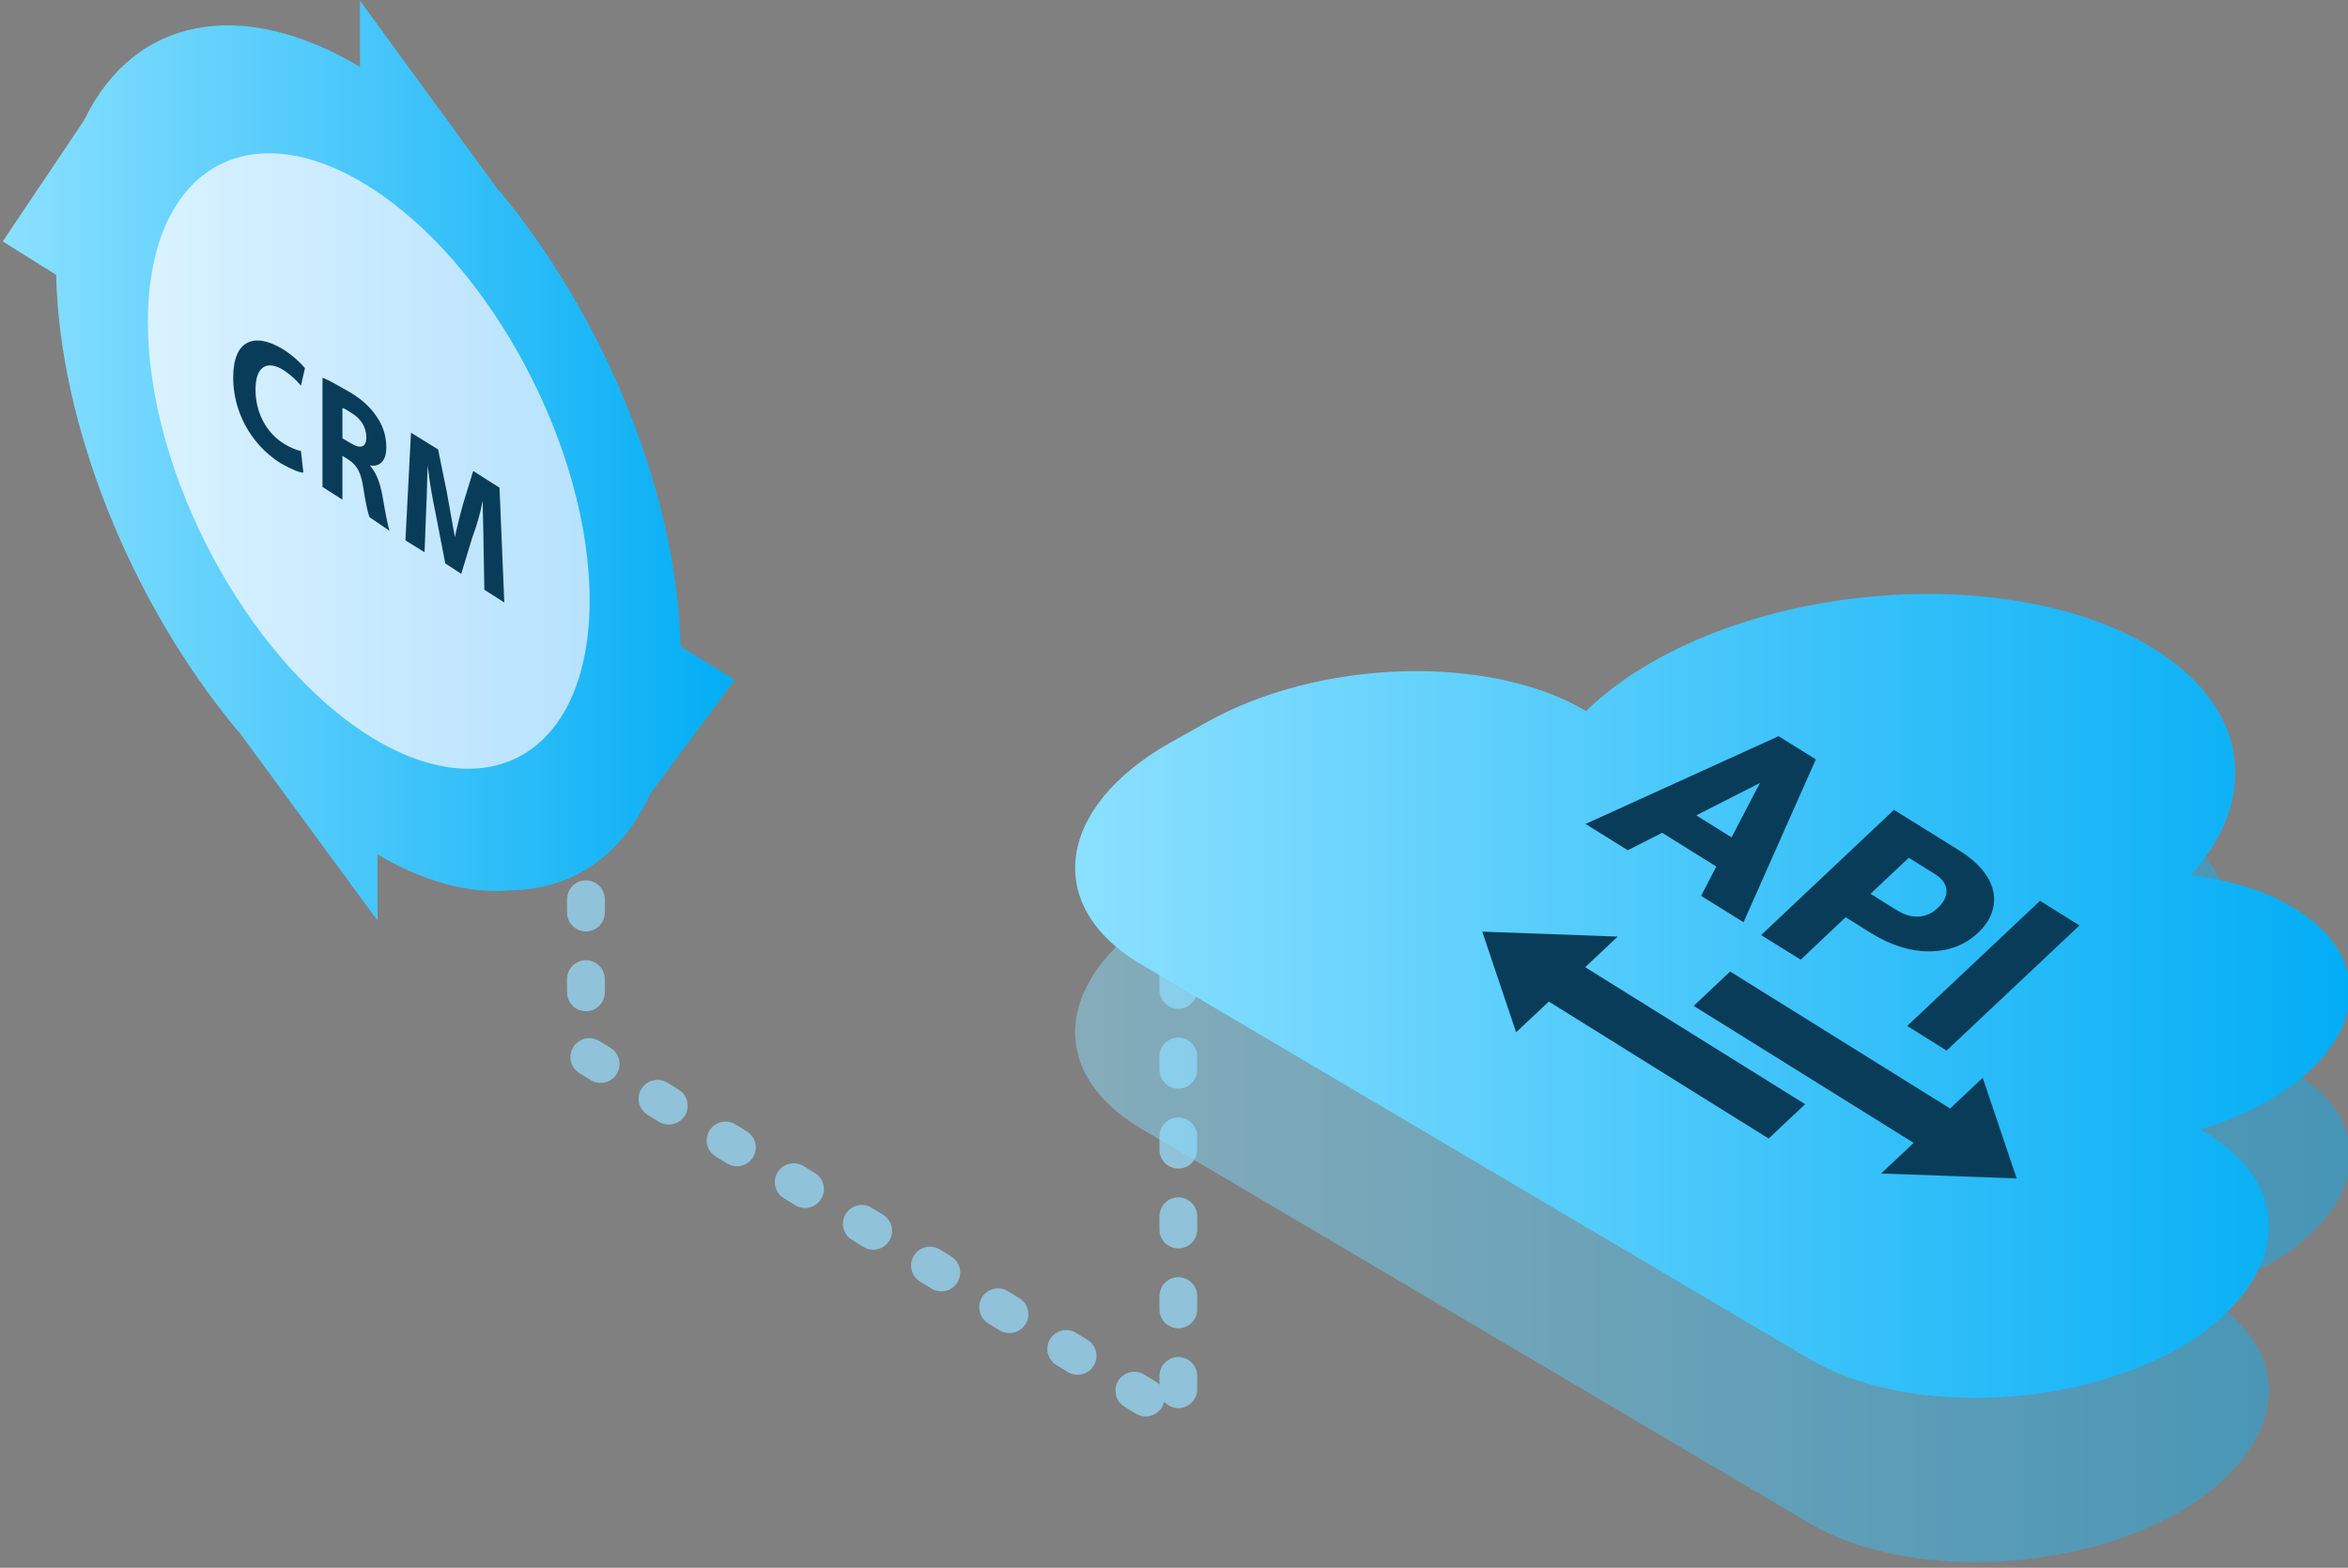 <svg width="271" height="181" viewBox="0 0 271 181" fill="none" xmlns="http://www.w3.org/2000/svg">
<rect x="0" y="0" width="271" height="181" fill="#808080" stroke="none"/>
<g clip-path="url(#clip0_4_19196)">
<path opacity="0.7" d="M67.625 85.375L67.625 121.798L136 163.658V101.501" stroke="#97DFFF" stroke-width="4.356" stroke-linecap="round" stroke-linejoin="round" stroke-dasharray="1.54 7.68"/>
<path d="M78.545 74.622C78.177 57.504 70.078 37.073 57.746 22.164C57.654 22.072 57.562 21.98 57.47 21.888L41.548 0.076V7.715C27.928 -0.384 15.595 1.917 9.798 13.697C9.706 13.789 9.706 13.789 9.706 13.881L0.318 27.87L6.484 31.735C6.853 48.853 14.951 69.284 27.284 84.193C27.375 84.285 27.468 84.469 27.56 84.469L43.573 106.281V98.642C49.003 101.863 54.341 103.244 59.126 102.783C66.029 102.599 71.643 98.918 74.956 91.832L75.048 91.648L84.803 78.487L78.545 74.622Z" fill="url(#paint0_linear_4_19196)"/>
<path d="M42.56 84.929C56.641 93.764 68.053 86.77 68.053 69.284C68.053 51.798 56.641 30.355 42.56 21.52C28.479 12.685 17.067 19.679 17.067 37.165C17.067 54.651 28.479 76.002 42.56 84.929Z" fill="url(#paint1_linear_4_19196)"/>
<path d="M35.012 54.559C34.552 54.559 33.632 54.191 32.343 53.454C28.754 51.154 26.913 47.288 26.913 43.607C26.913 39.19 29.398 38.361 32.62 40.294C33.816 41.03 34.736 41.95 35.196 42.503L34.736 44.527C34.276 43.975 33.632 43.331 32.803 42.779C30.963 41.582 29.49 42.135 29.49 44.987C29.49 47.564 30.687 49.957 32.803 51.246C33.54 51.706 34.276 51.982 34.736 52.074L35.012 54.559Z" fill="#093C59"/>
<path d="M37.221 43.607C37.957 43.883 39.062 44.527 40.35 45.264C41.915 46.184 42.927 47.196 43.663 48.393C44.307 49.405 44.584 50.509 44.584 51.706C44.584 53.362 43.663 53.914 42.743 53.73V53.822C43.479 54.651 43.847 55.755 44.123 57.136C44.399 58.792 44.767 60.725 44.952 61.277L42.651 59.712C42.467 59.252 42.191 58.056 41.915 56.215C41.639 54.467 41.178 53.73 40.258 53.086L39.522 52.626V57.688L37.221 56.215V43.607ZM39.522 50.601L40.442 51.154C41.639 51.89 42.283 51.614 42.283 50.509C42.283 49.313 41.639 48.3 40.534 47.656C39.982 47.288 39.614 47.104 39.522 47.104V50.601Z" fill="#093C59"/>
<path d="M55.812 63.117C55.812 61.553 55.72 59.62 55.72 57.78C55.444 59.252 54.983 60.817 54.523 62.013L53.235 66.247L51.394 65.05L50.29 59.344C49.922 57.596 49.554 55.571 49.37 53.73C49.278 55.479 49.278 57.412 49.185 58.976L49.002 63.762L46.793 62.381L47.437 49.957L50.566 51.89L51.578 56.859C51.855 58.516 52.223 60.357 52.499 62.013C52.775 60.725 53.143 59.252 53.511 57.964L54.615 54.374L57.652 56.307L58.205 69.56L55.904 68.087L55.812 63.117Z" fill="#093C59"/>
<path opacity="0.46" d="M254.497 149.706L253.921 149.346C256.732 148.553 259.327 147.399 261.778 146.03C273.24 139.47 274.466 129.522 264.59 123.682C261.346 121.736 257.381 120.583 252.839 120.006C260.985 111.067 259.543 100.326 248.081 93.549C233.375 84.827 207.64 85.692 190.627 95.424C187.527 97.226 185.148 99.028 183.058 101.047C171.884 94.415 152.132 94.991 139.012 102.488L134.903 104.795C121.927 112.22 120.341 123.61 131.731 130.315L161.647 147.976L179.093 158.285L208.865 175.874C219.751 182.29 238.854 181.786 251.686 174.505C264.013 167.08 265.383 156.122 254.497 149.706Z" fill="url(#paint2_linear_4_19196)"/>
<path d="M254.497 130.747L253.921 130.387C256.732 129.594 259.327 128.44 261.778 127.07C273.24 120.51 274.466 110.562 264.59 104.723C261.346 102.777 257.381 101.623 252.839 101.047C260.985 92.108 259.544 81.366 248.082 74.59C233.376 65.868 207.64 66.733 190.627 76.464C187.527 78.267 185.148 80.069 183.058 82.087C171.884 75.455 152.132 76.032 139.012 83.529L134.903 85.836C121.927 93.261 120.341 104.651 131.731 111.355L161.648 129.017L179.093 139.325L208.866 156.915C219.751 163.331 238.854 162.826 251.686 155.545C264.013 148.192 265.383 137.163 254.497 130.747Z" fill="url(#paint3_linear_4_19196)"/>
<path d="M209.579 87.67L201.235 106.476L196.335 103.424L198.093 100.042L191.84 96.148L187.871 98.163L183 95.126L205.279 84.994L209.579 87.67ZM195.778 94.134L199.852 96.675L203.129 90.391L195.778 94.134Z" fill="#093C59"/>
<path d="M230.095 104.56C229.914 105.688 229.313 106.74 228.306 107.687C226.818 109.1 224.953 109.807 222.729 109.837C220.504 109.852 218.249 109.145 215.934 107.717L213.017 105.898L207.831 110.799L203.261 107.958L218.595 93.496L226.156 98.201C227.599 99.103 228.667 100.11 229.358 101.208C230.035 102.305 230.29 103.433 230.095 104.56ZM221.436 105.823C222.263 105.778 222.999 105.447 223.646 104.831C224.367 104.154 224.698 103.463 224.653 102.771C224.608 102.065 224.172 101.463 223.36 100.937L220.308 99.028L215.889 103.192L218.88 105.056C219.767 105.612 220.609 105.868 221.436 105.823Z" fill="#093C59"/>
<path d="M186.712 108.131L182.954 111.664L208.344 127.479L204.135 131.447L178.76 115.633L174.986 119.18L171.078 107.56L186.712 108.131Z" fill="#093C59"/>
<path d="M228.838 124.431L232.761 136.051L217.112 135.48L220.87 131.947L195.48 116.132L199.689 112.164L225.08 127.978L228.838 124.431Z" fill="#093C59"/>
<path d="M240.007 106.843L224.674 121.289L220.119 118.448L235.452 104.001L240.007 106.843Z" fill="#093C59"/>
</g>
<defs>
<linearGradient id="paint0_linear_4_19196" x1="0.318" y1="26.6" x2="84.799" y2="26.6" gradientUnits="userSpaceOnUse">
<stop stop-color="#8BE0FF"/>
<stop offset="1" stop-color="#02ADF5"/>
</linearGradient>
<linearGradient id="paint1_linear_4_19196" x1="17.062" y1="37.147" x2="68.054" y2="37.147" gradientUnits="userSpaceOnUse">
<stop stop-color="#D9F2FF"/>
<stop offset="1" stop-color="#B7E2FE"/>
</linearGradient>
<linearGradient id="paint2_linear_4_19196" x1="124.186" y1="133.955" x2="271.285" y2="133.955" gradientUnits="userSpaceOnUse">
<stop stop-color="#8BE0FF"/>
<stop offset="1" stop-color="#02ADF5"/>
</linearGradient>
<linearGradient id="paint3_linear_4_19196" x1="124.187" y1="115.003" x2="271.285" y2="115.003" gradientUnits="userSpaceOnUse">
<stop stop-color="#8BE0FF"/>
<stop offset="1" stop-color="#02ADF5"/>
</linearGradient>
<clipPath id="clip0_4_19196">
<rect width="271" height="181" fill="white"/>
</clipPath>
</defs>
</svg>
